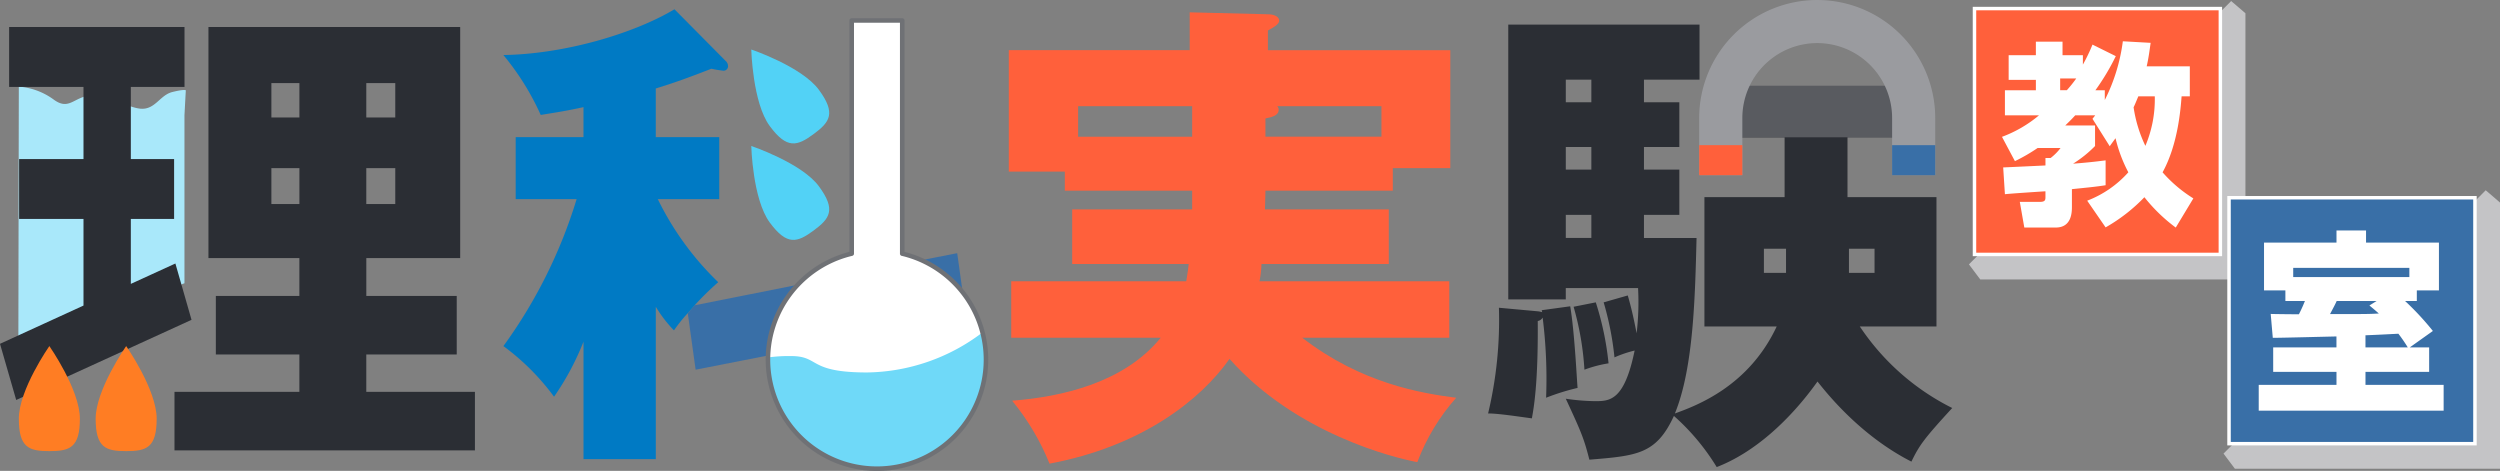 <svg xmlns="http://www.w3.org/2000/svg" xmlns:xlink="http://www.w3.org/1999/xlink" width="383.542" height="72.238" viewBox="0 0 383.542 72.238">
  <rect x="0" y="0" width="383.542" height="72.238" fill="#808080" stroke="none"/>
  <defs>
    <clipPath id="clip-path">
      <path id="パス_99199" data-name="パス 99199" d="M76.339-17.081H48.584V1.548h8.595V4.478H76.715V7.352H58.309v8.375H76.187c-.147,1.354-.3,2.039-.376,2.644H48.957v8.668H71.889C66.311,33.9,56.879,36.089,49.1,36.7a37.2,37.2,0,0,1,5.734,9.655c14.112-2.644,23.156-9.741,27.612-16.071,10.178,11.465,25.2,15.166,28.813,15.842a31.753,31.753,0,0,1,5.96-9.878v0c-5.364-.691-14.558-2.195-23.611-9.206h22.554V18.371H87.049a15.586,15.586,0,0,0,.3-2.644h19.531V7.352h-19c0-.752.08-1.656.08-2.873h19.537V1.022h8.821v-18.1H88.336v-3.026c1.128-.589,1.733-1.048,1.733-1.5,0-.6-.755-.981-1.733-.981l-12-.3ZM87.957-6.6c1.054-.226,2.032-.452,2.032-1.354a.818.818,0,0,0-.223-.532h15.991v4.68h-17.8ZM59.217-8.487h17.5V-3.8h-17.5Z" transform="translate(-48.584 22.892)" fill="none"/>
    </clipPath>
    <linearGradient id="linear-gradient" x1="0.046" y1="0.489" x2="0.909" y2="0.489" gradientUnits="objectBoundingBox">
      <stop offset="0" stop-color="#ff603b"/>
      <stop offset="0.1" stop-color="#ff603b"/>
      <stop offset="0.2" stop-color="#ff603b"/>
      <stop offset="0.3" stop-color="#ff603b"/>
      <stop offset="0.4" stop-color="#ff603b"/>
      <stop offset="0.5" stop-color="#ff603b"/>
      <stop offset="0.6" stop-color="#ff603b"/>
      <stop offset="0.7" stop-color="#ff603b"/>
      <stop offset="0.8" stop-color="#ff603b"/>
      <stop offset="0.9" stop-color="#ff603b"/>
      <stop offset="1" stop-color="#ff603b"/>
    </linearGradient>
    <clipPath id="clip-path-2">
      <path id="パス_99217" data-name="パス 99217" d="M81.834-11.883H88.45v-4.609H81.834Z" transform="translate(-81.834 16.493)" fill="none" clip-rule="evenodd"/>
    </clipPath>
    <linearGradient id="linear-gradient-2" x1="0.675" y1="0.374" x2="0.692" y2="0.374" xlink:href="#linear-gradient"/>
  </defs>
  <g id="グループ_11904" data-name="グループ 11904" transform="translate(-20 -68)">
    <g id="グループ_11474" data-name="グループ 11474" transform="translate(20 91.483)">
      <path id="パス_99195" data-name="パス 99195" d="M34.33,6.582,33.123-2.089,34.181-3.3l34.85-6.932,5.431-1.061L75.816-1.56Z" transform="translate(72.391 26.651)" fill="#396fa7"/>
      <path id="パス_99196" data-name="パス 99196" d="M37.826,4.977h4.447V-.531H37.826Zm0-13.28h4.447v-5.275H37.826ZM23.265,4.977h4.3V-.531h-4.3Zm0-13.28h4.3v-5.275h-4.3ZM54.493,33.79v8.98H8.4V33.79H27.56V28.056H14.744v-8.98H27.56V13.269H13.61V-22.183H52.231V13.269h-14.4v5.807H51.7v8.98H37.826V33.79Z" transform="translate(18.369 2.843)" fill="#2b2e34"/>
      <path id="パス_99197" data-name="パス 99197" d="M52.528,23.582a23.562,23.562,0,0,0-2.115,2.641A19.766,19.766,0,0,1,47.626,22.6V45.977H36.534V27.956a41.237,41.237,0,0,1-4.52,8.445,36.2,36.2,0,0,0-7.77-7.766A75.854,75.854,0,0,0,35.479,6.084H26.13V-3.425h10.4v-4.6c-3.087.679-4.829.9-6.559,1.2a39.93,39.93,0,0,0-5.731-9.193c9.5-.156,20.059-3.326,26.249-7.021l7.846,7.919a1.077,1.077,0,0,1,.373.755.7.7,0,0,1-.675.755,17.111,17.111,0,0,1-1.883-.309c-3.475,1.36-5.814,2.2-8.528,3.029v7.461h9.735V6.084H47.929A45.207,45.207,0,0,0,57.2,18.83a45.481,45.481,0,0,0-3.616,3.542" transform="translate(52.986 0.98)" fill="#007ac4"/>
      <g id="グループ_11471" data-name="グループ 11471" transform="translate(154.766 -21.599)" clip-path="url(#clip-path)">
        <g id="グループ_11470" data-name="グループ 11470" transform="translate(-154.766 72.922) rotate(-90)">
          <path id="パス_99198" data-name="パス 99198" d="M80.232,0V386.44H0V0Z" transform="translate(0)" fill="url(#linear-gradient)"/>
        </g>
      </g>
      <path id="パス_99200" data-name="パス 99200" d="M127.031,15.79h3.925v-3.7h-3.925Zm-13.048,0h3.393v-3.7h-3.393ZM88.19,20.316a45.4,45.4,0,0,1,1.959,9.356,18.816,18.816,0,0,0-3.7.975,44.593,44.593,0,0,0-1.663-9.655Zm-4.6-9.878h3.921V6.893H83.59Zm0-10.493h3.921V-3.518H83.59Zm0-10.324h3.921v-3.472H83.59Zm50.682,1.6v3.772h-7.464V4.175h13.65V24.012H128.694a36.721,36.721,0,0,0,14.179,12.513c-4.374,4.762-5.052,5.737-6.26,8.225-7.846-3.995-12.971-10.484-14.408-12.287-4.144,5.8-9.582,10.859-15.463,13.124a34.3,34.3,0,0,0-6.565-7.846c-2.711,5.884-5.654,6.11-12.971,6.712C86.378,41.207,86,40.306,83.587,35.1a32.613,32.613,0,0,0,4.453.373c2.259,0,4.523,0,6.11-7.763a18.151,18.151,0,0,0-3.093,1.048,46.133,46.133,0,0,0-1.66-8.442l3.7-1.058c.373,1.281.828,3.02,1.357,5.81a40.888,40.888,0,0,0,.223-6.941H83.587v1.736H74.763V-22.3h29.342v8.448H95.581v3.472h5.428v6.862H95.581V-.055h5.428V6.893H95.581v3.546h8.069c-.223,8.894-.452,19.91-3.322,26.924,3.322-1.207,11.318-4.154,15.619-13.351H104.857V4.175h12.3V-5.005h-8.375V-7.563M79.889,21.521l4.377-.6c.678,3.921,1.054,11.917,1.131,12.522a34.555,34.555,0,0,0-4.829,1.507,75.464,75.464,0,0,0-.529-12.3,1.1,1.1,0,0,1-.752.532c.073,9.576-.605,13.274-.9,14.931-2.265-.3-5.135-.752-6.718-.752a61.706,61.706,0,0,0,1.66-16.218l5.81.532a3.518,3.518,0,0,1,.828.153Z" transform="translate(156.63 2.587)" fill="#2b2e34"/>
      <path id="パス_99201" data-name="パス 99201" d="M137.244,19.283H96.57l-1.746-2.319,40.231-40.4,2.188,1.873Z" transform="translate(207.243 0.113)" fill="#c4c4c6"/>
      <path id="パス_99202" data-name="パス 99202" d="M95.176,14.2h37.188V-22.987H95.176Z" transform="translate(208.01 1.085)" fill="none" stroke="#fff" stroke-width="1.067"/>
      <path id="パス_99203" data-name="パス 99203" d="M95.176,14.2h37.188V-22.987H95.176Z" transform="translate(208.01 1.085)" fill="#ff603b" fill-rule="evenodd"/>
      <path id="パス_99204" data-name="パス 99204" d="M117.334-13.053c-.366.87-.513,1.258-.726,1.682a20.527,20.527,0,0,0,1.806,5.922,18.308,18.308,0,0,0,1.443-7.6Zm-11.992-2.733v1.8h1.023a19.534,19.534,0,0,0,1.44-1.8ZM109.488,2.96A16.184,16.184,0,0,0,115.8-1.394a21.86,21.86,0,0,1-1.962-5.227c-.354.481-.685.93-.892,1.23L110.3-9.6c.239-.3.331-.417.421-.538h-3.066c-.242.271-.6.659-1.535,1.561h4.573v3.154a18.336,18.336,0,0,1-3.372,2.708c2.712-.21,4-.389,4.993-.51V.59c-1.5.239-2.8.357-5.169.6V3.865c0,.784,0,3.214-2.469,3.214H99.841L99.15,3.142h3.125c.809,0,.809-.36.809-.749V1.52c-.564.032-5.979.389-6.218.452L96.6-2.143c.178,0,5.89-.271,6.486-.3v-1.14h.784A7.918,7.918,0,0,0,105.4-5.121h-3.517A26.946,26.946,0,0,1,98.4-3.105l-1.985-3.73a19.226,19.226,0,0,0,5.68-3.3H96.866v-3.848h4.75v-1.59H97.439v-3.784h4.176v-2.077h4.09v2.077h3.123v1.44a26.15,26.15,0,0,0,1.472-3.068l3.577,1.771a35.411,35.411,0,0,1-3.128,5.231h1.44v1.5a27.925,27.925,0,0,0,2.768-9.012l4.265.239c-.178,1.233-.3,2.252-.605,3.606h6.616v4.6h-1.261c-.15,1.892-.538,7.333-2.918,11.659a20.937,20.937,0,0,0,4.721,4l-2.7,4.476a25.576,25.576,0,0,1-4.81-4.657,26.176,26.176,0,0,1-5.951,4.629Z" transform="translate(210.722 4.345)" fill="#fff"/>
      <path id="パス_99205" data-name="パス 99205" d="M57.581,13.274V-22.5H49.833v35.77a16.724,16.724,0,1,0,7.747,0" transform="translate(80.835 2.158)" fill="#fff"/>
      <path id="パス_99206" data-name="パス 99206" d="M69.887-7.471a29.864,29.864,0,0,1-17.7,6.135C43.02-1.336,45-3.852,40.513-3.852a23.157,23.157,0,0,0-3.507.213c0,.108-.019.217-.019.328A16.721,16.721,0,0,0,53.707,13.41,16.725,16.725,0,0,0,70.431-3.311a16.734,16.734,0,0,0-.545-4.16" transform="translate(80.835 34.995)" fill="#6fd9f8"/>
      <path id="パス_99207" data-name="パス 99207" d="M57.581,13.274V-22.5H49.833v35.77a16.724,16.724,0,1,0,7.747,0Z" transform="translate(80.835 2.158)" fill="none" stroke="#6f7175" stroke-linecap="round" stroke-linejoin="round" stroke-width="0.698"/>
      <path id="パス_99208" data-name="パス 99208" d="M26.368-14.918V10.853L.884,20.489l.07-39.8a10.425,10.425,0,0,1,5.278,1.93c2.4,1.816,3.1-.29,5.683-.589s5.912,2.055,7.97,2.055,2.765-2.109,4.625-2.571,2.064-.261,2.064-.261Z" transform="translate(1.932 9.119)" fill="#a9e8fa"/>
      <path id="パス_99209" data-name="パス 99209" d="M0,26.422l12.809-5.868V7.267H2.931V-1.917h9.878V-12.993H1.4v-9.19H28.307v9.19H20.072V-1.917h6.639V7.267H20.072v9.961L26.908,14.1l2.475,8.642L2.485,35.039Z" transform="translate(0 2.842)" fill="#2b2e34"/>
      <path id="パス_99210" data-name="パス 99210" d="M13.966,4.33c0,4.444-1.551,4.973-4.68,4.973s-4.68-.529-4.68-4.973S9.287-6.817,9.287-6.817s4.68,6.69,4.68,11.146" transform="translate(10.069 36.425)" fill="#ff7d23"/>
      <path id="パス_99211" data-name="パス 99211" d="M46.56-14.909c2.638,3.581,1.7,4.928-.815,6.785s-4.084,2.345-6.725-1.23S36.182-21.1,36.182-21.1s7.738,2.606,10.378,6.189" transform="translate(79.076 5.212)" fill="#52d2f6"/>
      <path id="パス_99212" data-name="パス 99212" d="M46.56-10.266c2.638,3.59,1.7,4.928-.815,6.785S41.661-1.13,39.02-4.71s-2.838-11.742-2.838-11.742,7.738,2.6,10.378,6.186" transform="translate(79.076 15.367)" fill="#52d2f6"/>
      <path id="パス_99213" data-name="パス 99213" d="M10.272,4.33c0,4.444-1.558,4.973-4.683,4.973S.907,8.773.907,4.33,5.589-6.817,5.589-6.817,10.272-.127,10.272,4.33" transform="translate(1.982 36.425)" fill="#ff7d23"/>
      <path id="パス_99214" data-name="パス 99214" d="M83.316-11.44h25.5v-7.916h-25.5Z" transform="translate(182.09 9.021)" fill="#595b60" fill-rule="evenodd"/>
      <path id="パス_99215" data-name="パス 99215" d="M111.431,3.4V-5.38A11.5,11.5,0,0,0,99.944-16.873,11.5,11.5,0,0,0,88.454-5.38V3.4h-6.62V-5.38a18.107,18.107,0,0,1,18.11-18.1,18.1,18.1,0,0,1,18.1,18.1L118.05,3.4Z" transform="translate(178.851 0)" fill="#9a9b9f"/>
      <g id="グループ_11473" data-name="グループ 11473" transform="translate(260.685 -1.215)" clip-path="url(#clip-path-2)">
        <g id="グループ_11472" data-name="グループ 11472" transform="translate(-260.685 -27.694)">
          <path id="パス_99216" data-name="パス 99216" d="M-81.835-9.417h386.44V70.815H-81.835Z" transform="translate(81.835 9.417)" fill="url(#linear-gradient-2)"/>
        </g>
      </g>
      <path id="パス_99218" data-name="パス 99218" d="M91.125-11.882h6.616v-4.609H91.125Z" transform="translate(199.157 15.28)" fill="#396fa7" fill-rule="evenodd"/>
      <path id="パス_99219" data-name="パス 99219" d="M149.5,28.4h-40.67l-1.746-2.322,40.227-40.4L149.5-12.44Z" transform="translate(234.04 20.028)" fill="#c4c4c6"/>
      <path id="パス_99220" data-name="パス 99220" d="M107.435,23.319h37.194V-13.876H107.435Z" transform="translate(234.803 20.998)" fill="none" stroke="#fff" stroke-width="1.067"/>
      <path id="パス_99221" data-name="パス 99221" d="M107.435,23.319h37.194V-13.876H107.435Z" transform="translate(234.803 20.998)" fill="#396fa7" fill-rule="evenodd"/>
      <path id="パス_99222" data-name="パス 99222" d="M125.158,5.558h6.492a22.408,22.408,0,0,0-1.443-2.1c-1.8.089-2.765.15-5.049.239Zm1.714-7.123h-6.129c-.271.6-.363.752-1.023,2.01,5.374,0,5.951,0,7.486-.089-.605-.538-.933-.809-1.446-1.233Zm-12.8-3.667h17.82V-6.643h-17.82Zm17.88,10.789h2.975V9.313h-9.767V11.3h11.99v3.966H108.781V11.3h11.93V9.313H111V5.558h9.706V3.876c-1.411.025-8.231.21-9.767.21L110.619.419c.175.025,3.931.057,4.323.057.513-.991.723-1.561.93-2.042h-3V-3.187h-3.278V-10.52h11.118v-1.864h4.533v1.864h11.184v7.333h-3.393v1.621h-1.806a43.049,43.049,0,0,1,4.269,4.6Z" transform="translate(237.745 24.259)" fill="#fff"/>
    </g>
  </g>
</svg>

